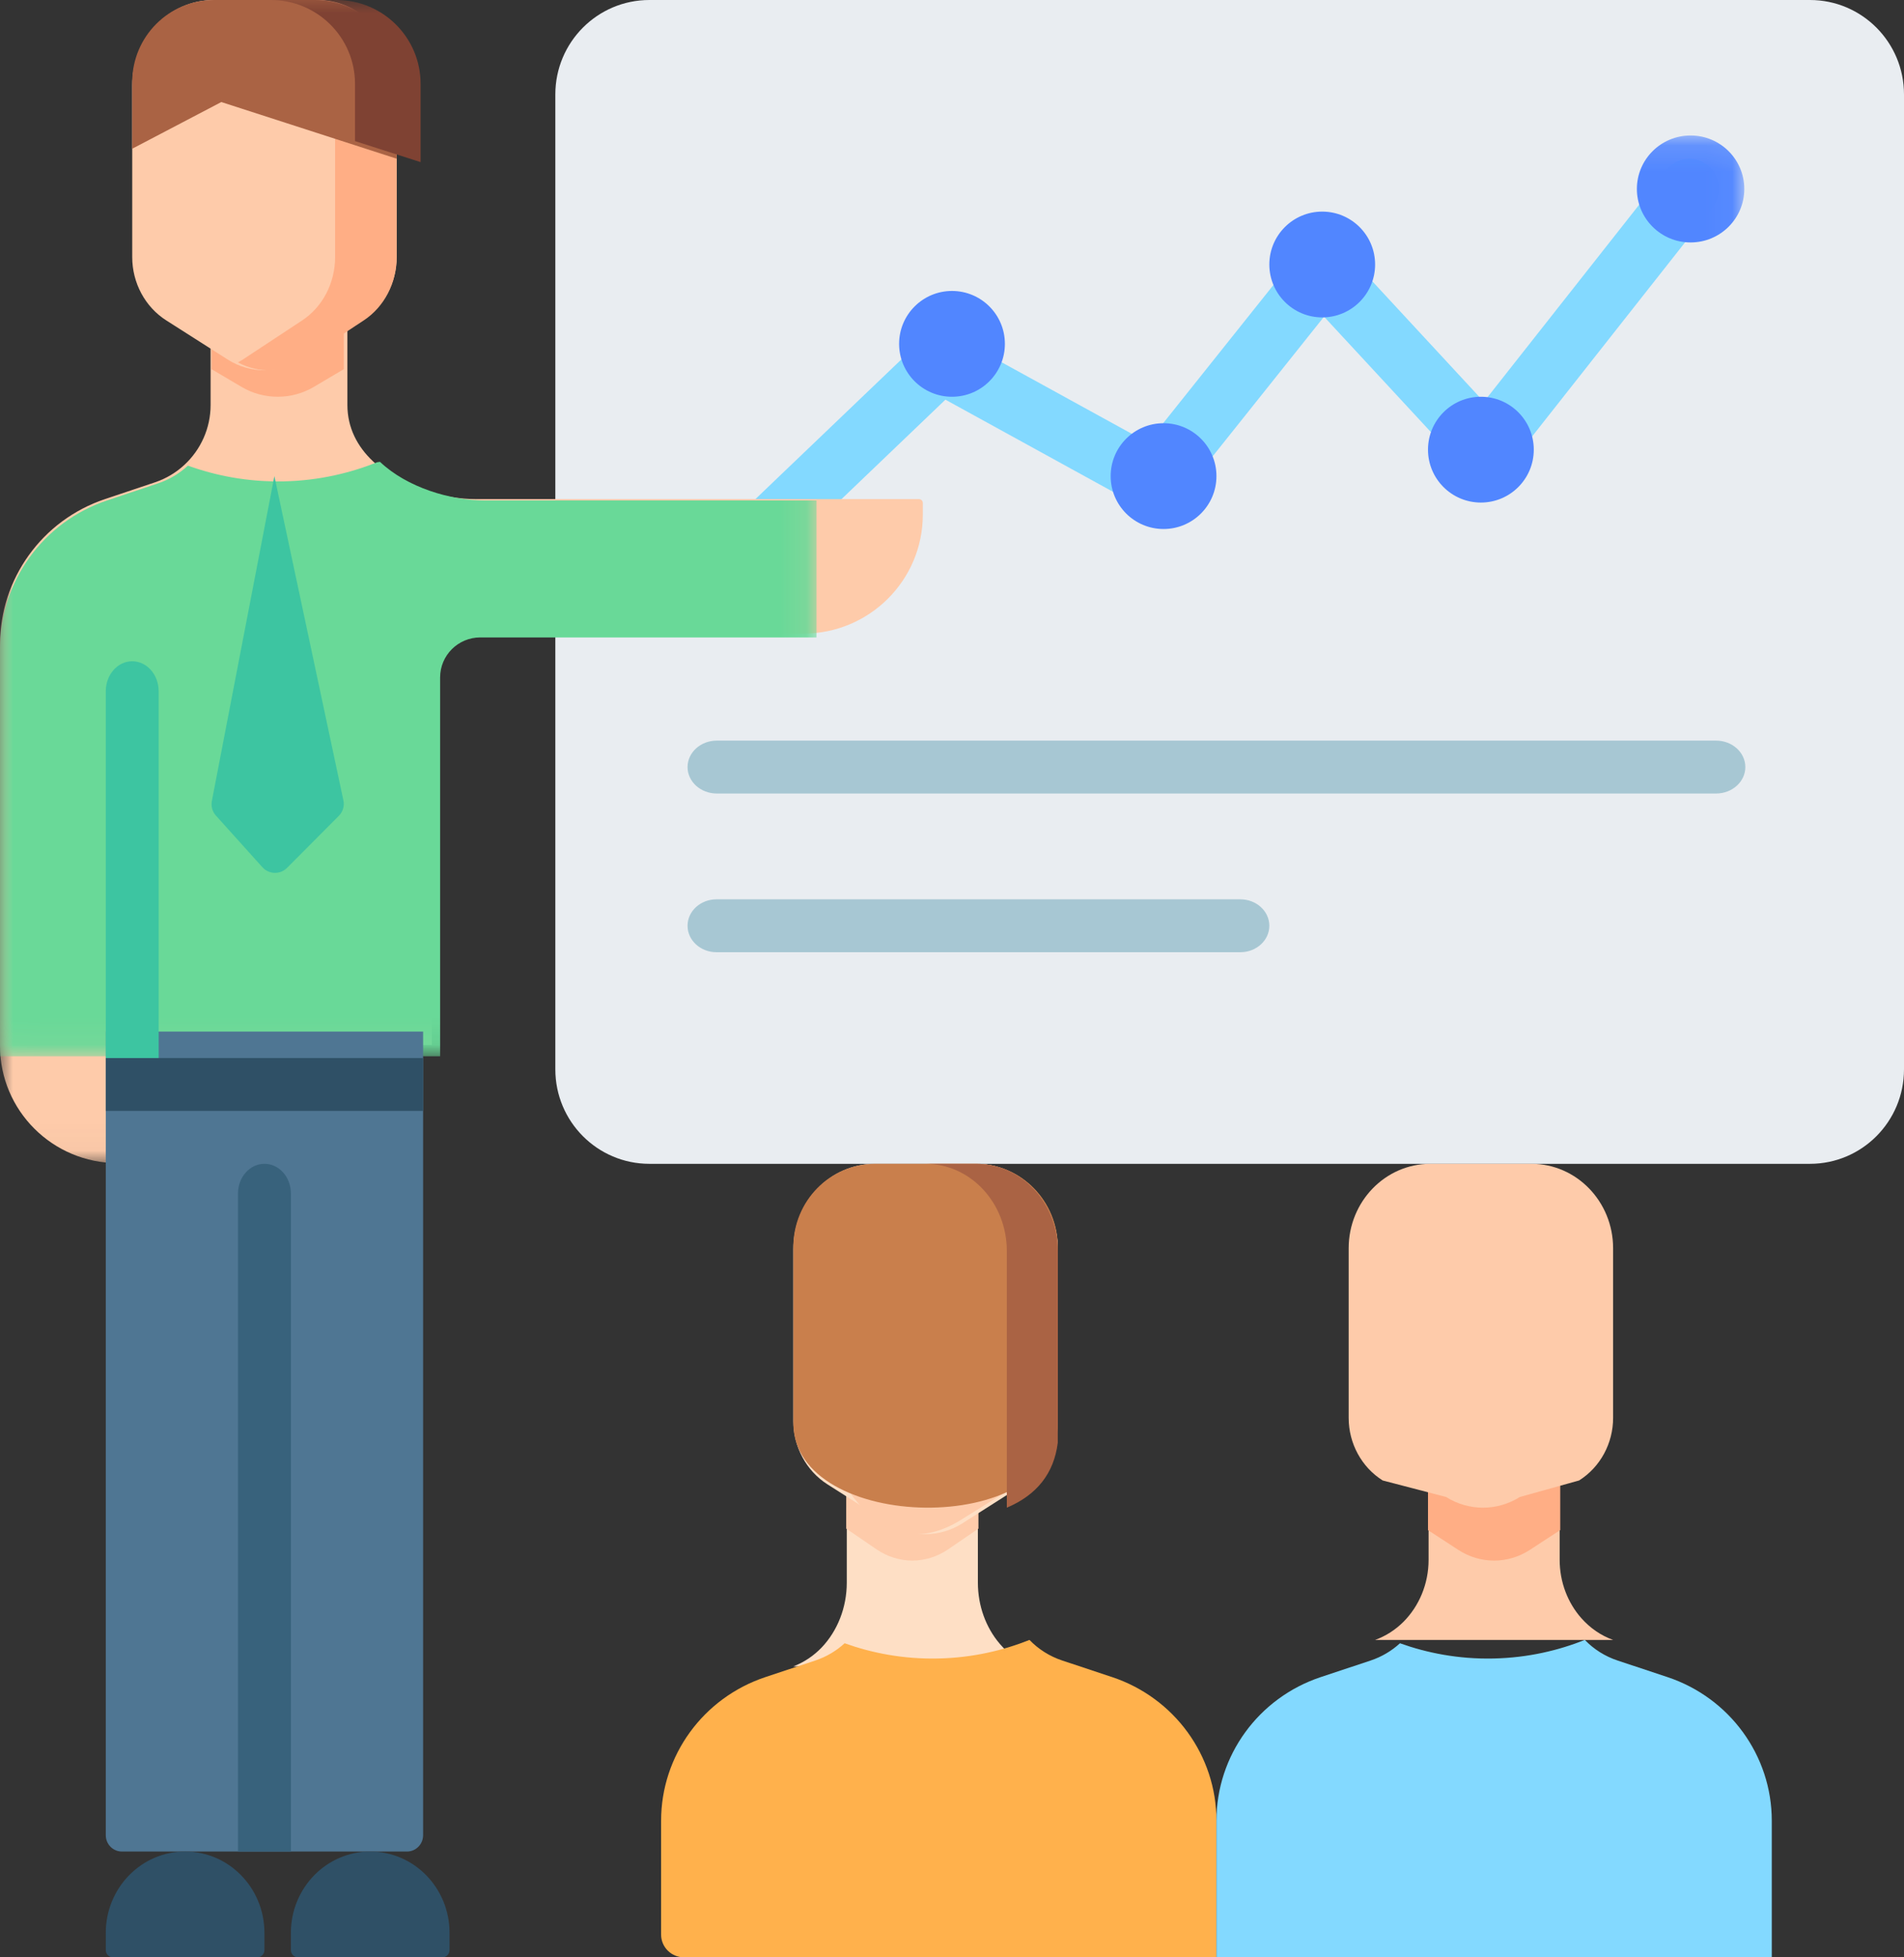 <?xml version="1.0" encoding="UTF-8"?>
<svg width="72px" height="74px" viewBox="0 0 72 74" version="1.1" xmlns="http://www.w3.org/2000/svg" xmlns:xlink="http://www.w3.org/1999/xlink">
    <rect x="0" y="0" width="72" height="74" fill="#333333" stroke="none"/>
    <title>001-presentation</title>
    <defs>
        <polygon id="path-1" points="0.009 0.122 65.961 0.122 65.961 38.973 0.009 38.973"></polygon>
        <polygon id="path-3" points="0.009 0 30.877 0 30.877 39.934 0.009 39.934"></polygon>
    </defs>
    <g id="Page-1" stroke="none" stroke-width="1" fill="none" fill-rule="evenodd">
        <g id="Onboarding-page---FINAL-NO-CONTENT-UPDATED-Copy" transform="translate(-374, -2580)">
            <g id="Section-02---avantage" transform="translate(288, 2189)">
                <g id="KPI-card" transform="translate(0, 331)">
                    <g id="001-presentation" transform="translate(86, 60)">
                        <path d="M68.444,44 L24.557,44 C22.592,44 21,42.401 21,40.429 L21,3.571 C21,1.598 22.592,0 24.557,0 L68.444,0 C70.408,0 72,1.598 72,3.571 L72,40.429 C72,42.401 70.408,44 68.444,44 Z" id="Fill-1" fill="#E9EDF1"></path>
                        <path d="M28.112,22 C27.815,22 27.519,21.879 27.3,21.639 C26.88,21.18 26.904,20.46 27.352,20.031 L34.815,12.891 C35.163,12.558 35.68,12.489 36.101,12.72 L43.401,16.732 L49.147,9.531 C49.348,9.278 49.647,9.126 49.967,9.114 C50.285,9.102 50.595,9.231 50.815,9.469 L56.113,15.191 L63.023,6.424 C63.408,5.934 64.108,5.858 64.586,6.252 C65.064,6.646 65.139,7.363 64.754,7.852 L57.045,17.632 C56.844,17.888 56.545,18.042 56.224,18.054 C55.902,18.068 55.593,17.938 55.373,17.7 L50.069,11.972 L44.544,18.897 C44.207,19.319 43.626,19.438 43.157,19.18 L35.751,15.11 L28.871,21.693 C28.657,21.898 28.384,22 28.112,22 Z" id="Fill-2" fill="#83D9FF"></path>
                        <path d="M38,13 C38,14.104 37.104,15 36,15 C34.896,15 34,14.104 34,13 C34,11.896 34.896,11 36,11 C37.104,11 38,11.896 38,13 Z" id="Fill-3" fill="#5186FF"></path>
                        <path d="M46,18 C46,19.105 45.104,20 44,20 C42.896,20 42,19.105 42,18 C42,16.895 42.896,16 44,16 C45.104,16 46,16.895 46,18 Z" id="Fill-4" fill="#5186FF"></path>
                        <path d="M52,10 C52,11.104 51.104,12 50,12 C48.896,12 48,11.104 48,10 C48,8.896 48.896,8 50,8 C51.104,8 52,8.896 52,10 Z" id="Fill-5" fill="#5186FF"></path>
                        <path d="M58,17 C58,18.105 57.104,19 56,19 C54.896,19 54,18.105 54,17 C54,15.895 54.896,15 56,15 C57.104,15 58,15.895 58,17 Z" id="Fill-6" fill="#5186FF"></path>
                        <g id="Group-10" transform="translate(0, 5)">
                            <mask id="mask-2" fill="white">
                                <use xlink:href="#path-1"></use>
                            </mask>
                            <g id="Clip-8"></g>
                            <path d="M65.961,2.144 C65.961,3.261 65.052,4.166 63.93,4.166 C62.808,4.166 61.899,3.261 61.899,2.144 C61.899,1.027 62.808,0.122 63.93,0.122 C65.052,0.122 65.961,1.027 65.961,2.144 Z" id="Fill-7" fill="#5186FF" mask="url(#mask-2)"></path>
                            <path d="M34.896,14.016 L34.896,14.458 C34.896,16.941 32.873,18.955 30.378,18.955 L17.822,18.955 C16.997,18.955 16.33,19.62 16.33,20.441 L16.33,34.506 L4.451,34.506 L4.451,38.973 C1.992,38.973 0,36.987 0,34.541 L0,19.373 C0,16.88 1.596,14.665 3.966,13.871 L5.855,13.237 C6.28,13.095 6.659,12.867 6.973,12.575 C7.591,12.003 7.964,11.189 7.964,10.31 L7.964,7.305 L13.137,7.305 L13.137,10.31 C13.137,11.175 13.517,11.885 14.099,12.435 C15.107,13.391 16.72,13.87 18.003,13.87 L34.751,13.87 C34.831,13.87 34.896,13.935 34.896,14.016 Z" id="Fill-9" fill="#FECBAA" mask="url(#mask-2)"></path>
                        </g>
                        <path d="M13,12 L13,13.958 L11.863,14.63 C11.025,15.123 9.974,15.123 9.139,14.63 L8,13.958 L8,12 L13,12 Z" id="Fill-11" fill="#FFAE85"></path>
                        <path d="M15,3.231 L15,9.719 C15,10.696 14.512,11.605 13.712,12.113 L11.394,13.591 C10.538,14.136 9.462,14.136 8.607,13.591 L6.287,12.113 C5.488,11.605 5,10.696 5,9.719 L5,3.231 C5,1.446 6.383,0 8.088,0 L11.912,0 C13.617,0 15,1.446 15,3.231 Z" id="Fill-12" fill="#FECBAA"></path>
                        <path d="M12.013,0 L9.685,0 C11.334,0 12.672,1.446 12.672,3.231 L12.672,9.72 C12.672,10.697 12.2,11.605 11.426,12.114 L9.184,13.592 C9.124,13.631 9.062,13.667 9,13.701 C9.794,14.133 10.744,14.097 11.512,13.592 L13.754,12.114 C14.528,11.605 15,10.697 15,9.72 L15,3.231 C15,1.446 13.663,0 12.013,0 Z" id="Fill-13" fill="#FFAE85"></path>
                        <path d="M15,3.104 L15,6 L8.369,3.858 L5,5.623 L5,3.104 C5,1.389 6.383,0 8.088,0 L11.912,0 C13.617,0 15,1.389 15,3.104 Z" id="Fill-14" fill="#AA6344"></path>
                        <g id="Group-18">
                            <mask id="mask-4" fill="white">
                                <use xlink:href="#path-3"></use>
                            </mask>
                            <g id="Clip-16"></g>
                            <path d="M12.723,0 L10.242,0 C12,0 13.425,1.419 13.425,3.171 L13.425,5.335 L15.905,6.129 L15.905,3.171 C15.905,1.419 14.48,0 12.723,0 Z" id="Fill-15" fill="#7F4233" mask="url(#mask-4)"></path>
                            <path d="M30.877,18.922 L30.877,24.099 L18.163,24.099 C17.322,24.099 16.643,24.777 16.643,25.613 L16.643,39.934 L0,39.934 L0,24.525 C0,21.987 1.627,19.732 4.042,18.923 L5.967,18.278 C6.401,18.133 6.786,17.901 7.107,17.604 C8.141,17.977 9.356,18.227 10.732,18.199 C12.086,18.169 13.269,17.873 14.266,17.475 L14.37,17.461 C15.397,18.434 17.04,18.922 18.348,18.922 L30.877,18.922 Z" id="Fill-17" fill="#69D998" mask="url(#mask-4)"></path>
                        </g>
                        <path d="M10.376,18 L8.011,30.286 C7.974,30.482 8.03,30.685 8.164,30.833 L9.923,32.787 C10.169,33.061 10.596,33.072 10.855,32.811 L12.814,30.843 C12.966,30.69 13.031,30.471 12.986,30.26 L10.376,18 Z" id="Fill-19" fill="#3DC5A1"></path>
                        <path d="M16,39 L16,69.382 C16,69.723 15.727,70 15.391,70 L4.609,70 C4.272,70 4,69.723 4,69.382 L4,39 L16,39 Z" id="Fill-20" fill="#4F7693"></path>
                        <polygon id="Fill-21" fill="#2F5066" points="4 42 16 42 16 40 4 40"></polygon>
                        <path d="M11,45.121 L11,70 L9,70 L9,45.121 C9,44.502 9.448,44 10,44 C10.554,44 11,44.502 11,45.121 Z" id="Fill-22" fill="#38627C"></path>
                        <path d="M9.731,74 L4.269,74 C4.121,74 4,73.876 4,73.724 L4,73.076 C4,71.377 5.343,70 7,70 C8.657,70 10,71.377 10,73.076 L10,73.724 C10,73.876 9.879,74 9.731,74 Z" id="Fill-23" fill="#2F5066"></path>
                        <path d="M16.73,74 L11.269,74 C11.121,74 11,73.876 11,73.724 L11,73.076 C11,71.377 12.343,70 14,70 C15.657,70 17,71.377 17,73.076 L17,73.724 C17,73.876 16.879,74 16.73,74 Z" id="Fill-24" fill="#2F5066"></path>
                        <path d="M6,26.132 L6,40 L4,40 L4,26.132 C4,25.507 4.448,25 5,25 C5.552,25 6,25.507 6,26.132 Z" id="Fill-25" fill="#3DC5A1"></path>
                        <path d="M64.893,30 L27.106,30 C26.495,30 26,29.552 26,29 C26,28.448 26.495,28 27.106,28 L64.893,28 C65.505,28 66,28.448 66,29 C66,29.552 65.505,30 64.893,30 Z" id="Fill-26" fill="#A7C7D3"></path>
                        <path d="M46.904,36 L27.095,36 C26.49,36 26,35.552 26,35 C26,34.448 26.49,34 27.095,34 L46.904,34 C47.51,34 48,34.448 48,35 C48,35.552 47.509,36 46.904,36 Z" id="Fill-27" fill="#A7C7D3"></path>
                        <path d="M30,63 C30.408,62.845 30.772,62.598 31.074,62.283 C31.664,61.662 32.021,60.783 32.021,59.832 L32.021,57 L36.979,57 L36.979,59.832 C36.979,60.714 37.285,61.536 37.804,62.144 C38.128,62.527 38.534,62.825 39,63 L30,63 Z" id="Fill-28" fill="#FEDFC5"></path>
                        <path d="M37,56 L37,57.791 L35.862,58.57 C35.025,59.143 33.975,59.143 33.138,58.57 L32,57.791 L32,56 L37,56 Z" id="Fill-29" fill="#FECBAA"></path>
                        <path d="M40,47.231 L40,53.719 C40,54.698 39.512,55.606 38.714,56.115 L36.394,57.591 C35.537,58.136 34.463,58.136 33.606,57.591 L31.286,56.115 C30.487,55.606 30,54.698 30,53.719 L30,47.231 C30,45.446 31.383,44 33.089,44 L36.911,44 C38.617,44 40,45.446 40,47.231 Z" id="Fill-30" fill="#FEDFC5"></path>
                        <path d="M36.871,44 L34.908,44 C36.636,44 38.037,45.432 38.037,47.199 L38.037,53.623 C38.037,54.591 37.542,55.491 36.734,55.995 L34.215,56.359 C34.077,56.445 32.148,56.167 32,56.225 C33.729,58.856 35.617,57.91 36.347,57.456 L38.697,55.995 C39.505,55.491 40,54.591 40,53.623 L40,47.199 C40,45.432 38.599,44 36.871,44 Z" id="Fill-31" fill="#FECBAA"></path>
                        <path d="M40,47.146 L40,50.082 L40,53.802 C40,58.168 30,57.962 30,53.802 L30,49.698 L30,47.146 C30,45.408 31.383,44 33.089,44 L36.911,44 C38.617,43.999 40,45.408 40,47.146 Z" id="Fill-32" fill="#C97F4C"></path>
                        <path d="M36.927,44 L35,44 C36.697,44 38.073,45.475 38.073,47.295 C38.073,53.326 38.073,56.561 38.073,57 C39.213,56.518 39.855,55.7 40,54.546 L40,47.295 C40,45.475 38.624,44 36.927,44 Z" id="Fill-33" fill="#AA6344"></path>
                        <path d="M25.869,74 C25.389,74 25,73.616 25,73.142 L25,68.834 C25,66.374 26.588,64.188 28.947,63.404 L30.826,62.78 C31.25,62.639 31.627,62.413 31.94,62.126 C32.949,62.487 34.137,62.731 35.479,62.702 C36.801,62.674 37.957,62.387 38.93,62 C39.267,62.349 39.69,62.62 40.174,62.78 L42.053,63.404 C44.41,64.188 46,66.374 46,68.834 L46,74 L25.869,74 Z" id="Fill-34" fill="#FFB14C"></path>
                        <path d="M52,62 C52.408,61.852 52.771,61.616 53.072,61.315 C53.664,60.721 54.022,59.881 54.022,58.972 L54.022,56 L58.979,56 L58.979,58.972 C58.979,59.815 59.286,60.601 59.803,61.182 C60.128,61.547 60.534,61.833 61,62 L52,62 Z" id="Fill-36" fill="#FECBAA"></path>
                        <path d="M59,57.847 L57.861,58.59 C57.025,59.137 55.974,59.137 55.137,58.59 L54,57.849 L54,56 L59,56 L59,57.847 Z" id="Fill-37" fill="#FFAE85"></path>
                        <path d="M61,47.193 L61,53.604 C61,54.571 60.513,55.468 59.714,55.971 L57.472,56.596 C56.616,57.135 55.541,57.135 54.684,56.596 L52.286,55.971 C51.488,55.468 51,54.571 51,53.604 L51,47.193 C51,45.429 52.383,44 54.088,44 L57.913,44 C59.617,44 61,45.429 61,47.193 Z" id="Fill-38" fill="#FECBAA"></path>
                        <path d="M46,74 L46,68.834 C46,66.374 47.588,64.188 49.947,63.404 L51.826,62.78 C52.25,62.639 52.627,62.413 52.94,62.126 C53.949,62.487 55.136,62.731 56.479,62.702 C57.801,62.674 58.957,62.387 59.93,62 C60.267,62.349 60.69,62.62 61.174,62.78 L63.053,63.404 C65.411,64.188 67,66.374 67,68.834 L67,74 L46,74 Z" id="Fill-42" fill="#83D9FF"></path>
                    </g>
                </g>
            </g>
        </g>
    </g>
</svg>